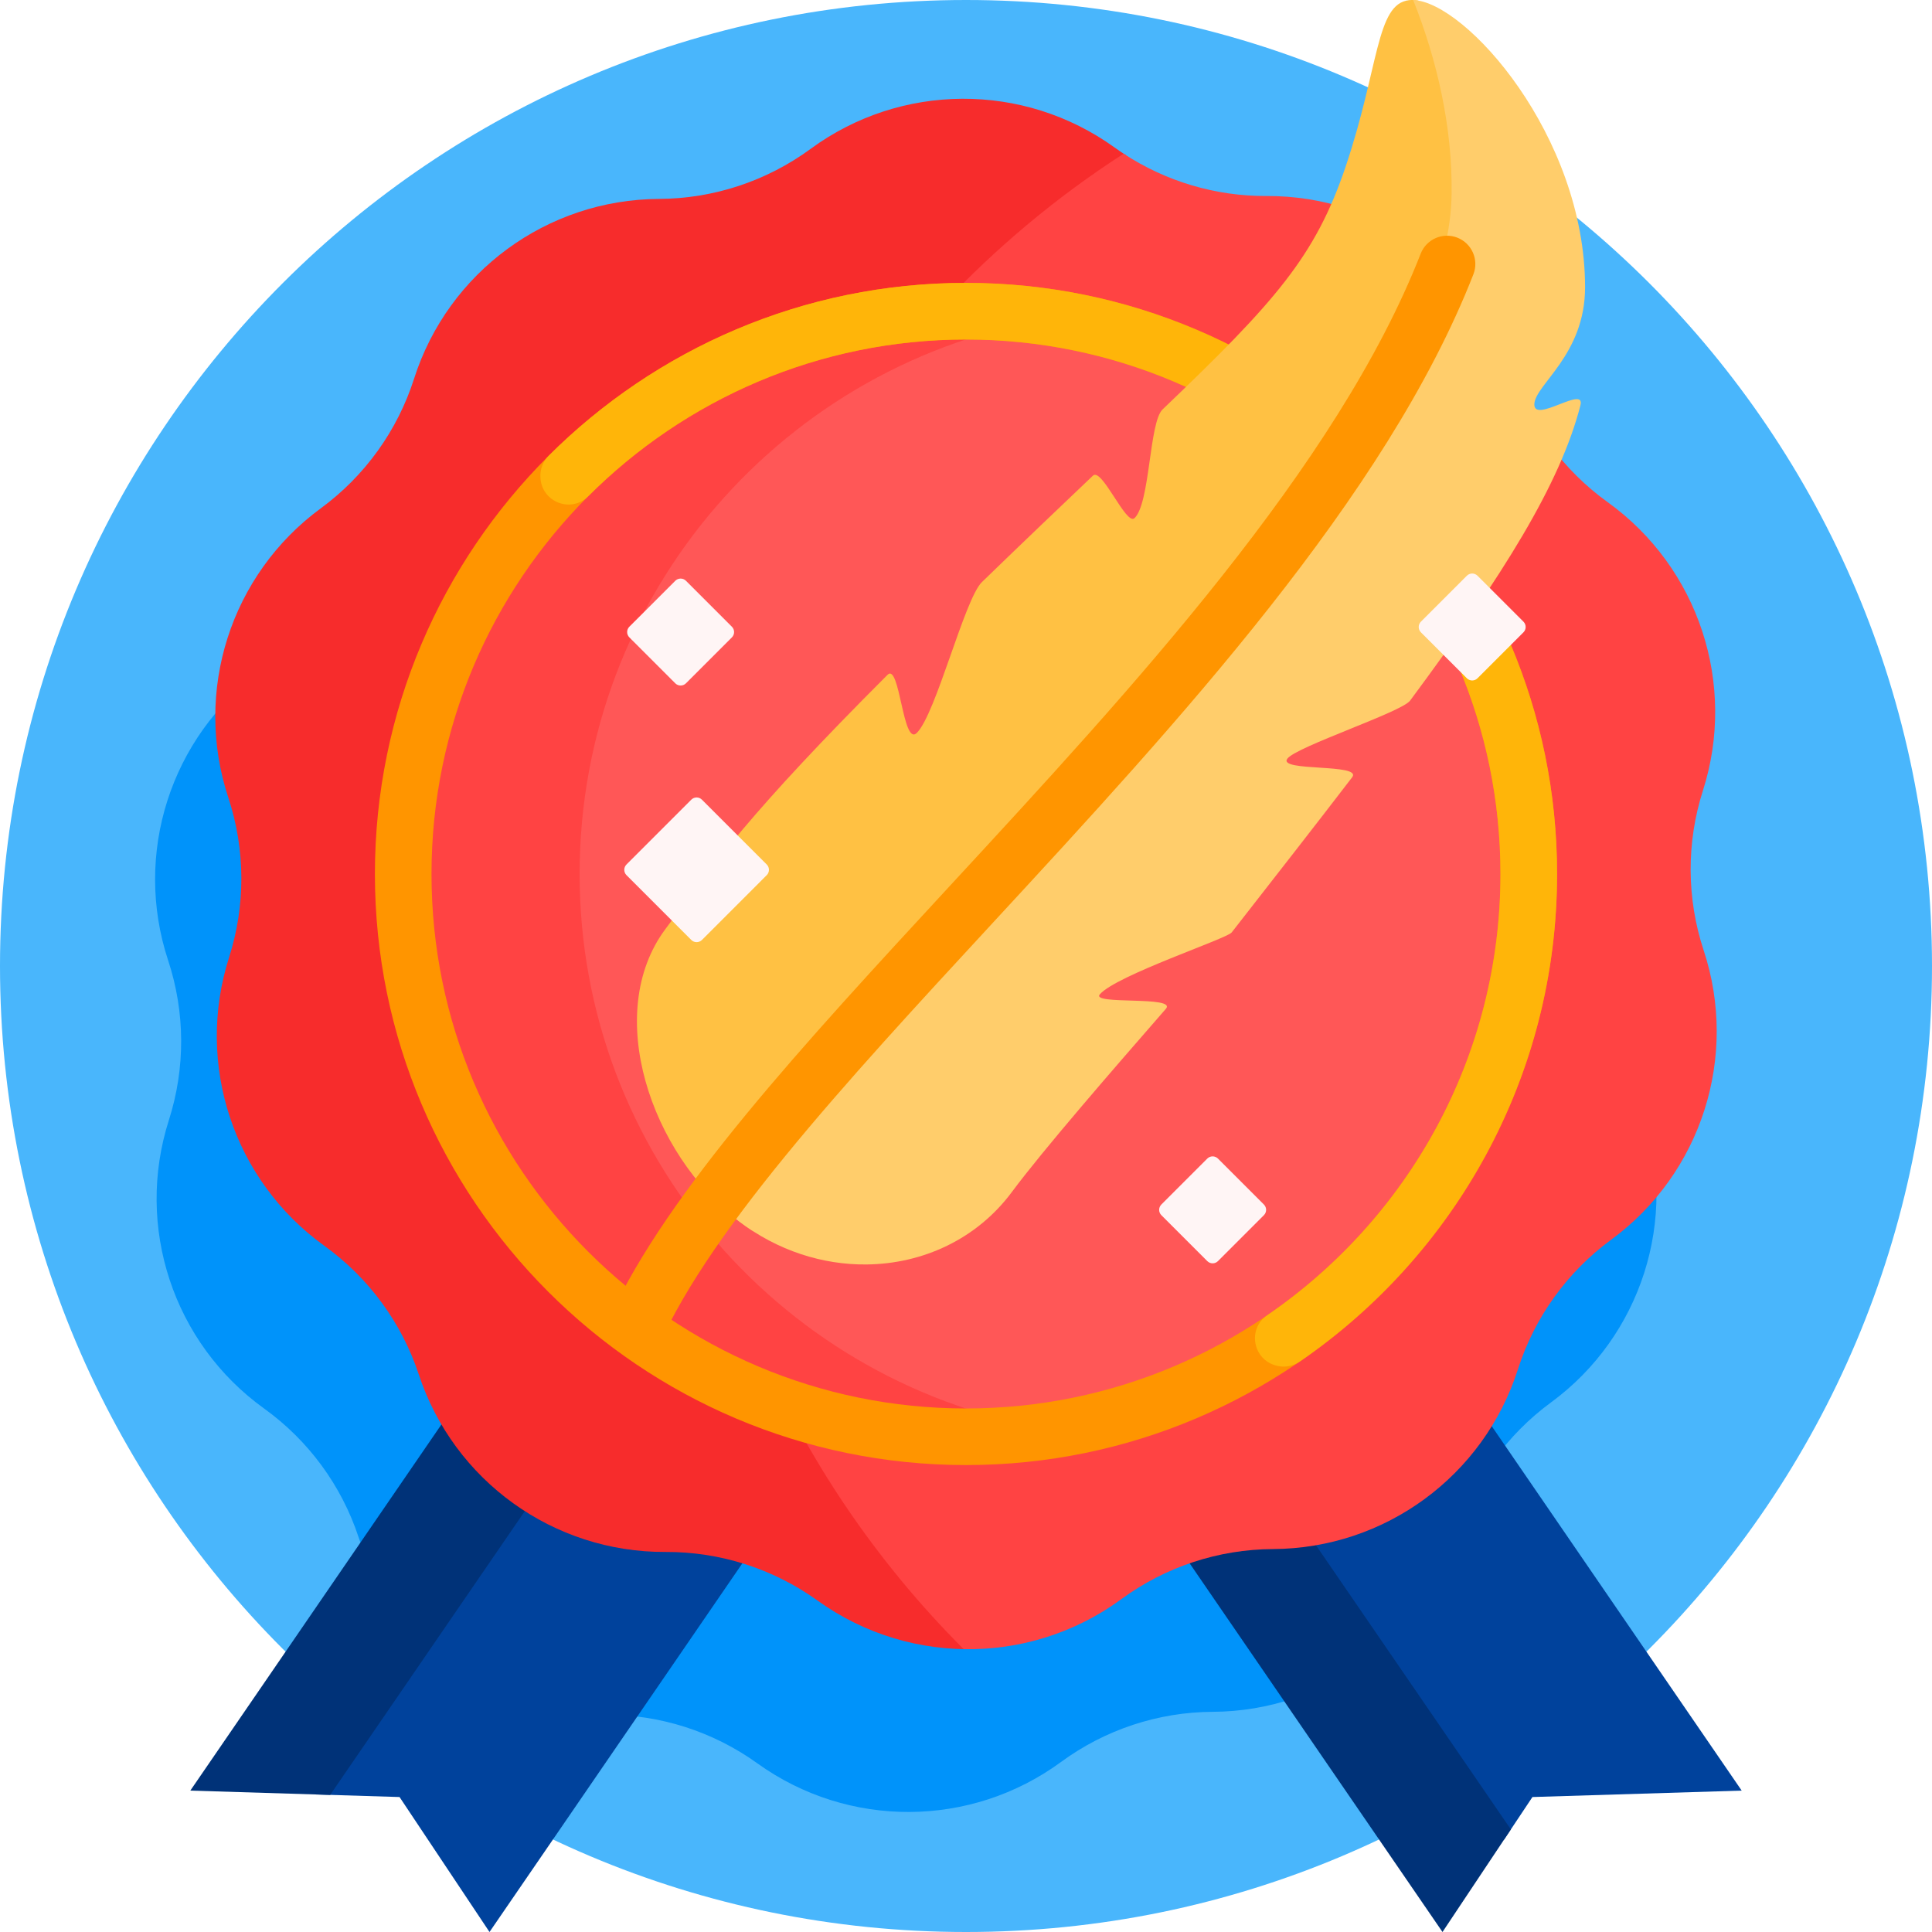 <svg width="101" height="101" viewBox="0 0 101 101" fill="none" xmlns="http://www.w3.org/2000/svg">
<path d="M101 50.5C101 78.39 78.39 101 50.5 101C22.61 101 0 78.39 0 50.5C0 22.61 22.61 0 50.5 0C78.39 0 101 22.61 101 50.5Z" fill="#49B6FC"/>
<path d="M81.08 73.316C78.78 75.004 77.074 77.376 76.205 80.094C74.423 85.668 69.254 89.462 63.402 89.489C60.549 89.503 57.774 90.419 55.474 92.107C50.755 95.57 44.344 95.6 39.593 92.183C37.277 90.517 34.493 89.627 31.64 89.641C25.788 89.668 20.583 85.925 18.748 80.367C17.854 77.658 16.125 75.302 13.809 73.636C9.057 70.219 7.047 64.131 8.829 58.556C9.698 55.839 9.684 52.916 8.79 50.207C6.955 44.65 8.907 38.543 13.625 35.08C15.925 33.392 17.632 31.02 18.5 28.302C20.282 22.728 25.451 18.935 31.304 18.907C34.157 18.893 36.932 17.977 39.232 16.289C43.95 12.827 50.361 12.796 55.112 16.214C57.428 17.88 60.212 18.769 63.065 18.756C68.918 18.728 74.122 22.472 75.957 28.029C76.852 30.738 78.581 33.094 80.897 34.76C85.648 38.178 87.658 44.266 85.876 49.84C85.007 52.558 85.022 55.48 85.916 58.189C87.751 63.746 85.799 69.853 81.08 73.316Z" fill="#0093FA"/>
<path d="M50.139 65.206L25.59 101L20.887 93.944L16.481 93.809L36.493 64.63L40.145 49.582H40.197C40.368 50.532 50.139 65.206 50.139 65.206ZM60.855 49.582H47.635L49.599 53.843L78.629 96.17L80.112 93.944L91.051 93.608L60.855 49.582Z" fill="#00429C"/>
<path d="M75.41 101L43.878 55.025L17.261 93.833L9.949 93.608L40.145 49.582L39.571 48.745C34.438 41.262 43.637 38.764 44.504 43.226L47.504 49.738L78.984 95.637L75.41 101Z" fill="#003278"/>
<path d="M51.004 86.211C48.114 86.291 45.204 85.447 42.74 83.674C40.424 82.008 37.64 81.119 34.788 81.132C28.935 81.16 23.73 77.416 21.895 71.859C21.001 69.15 19.272 66.794 16.956 65.128C12.205 61.71 10.194 55.622 11.976 50.048C12.845 47.33 12.831 44.408 11.937 41.699C10.102 36.141 12.054 30.035 16.772 26.572C19.072 24.884 20.779 22.512 21.648 19.794C23.43 14.22 28.598 10.427 34.451 10.399C37.304 10.385 40.079 9.469 42.379 7.781C47.097 4.319 53.509 4.288 58.26 7.705C58.462 7.851 58.667 7.99 58.876 8.123C45.597 17.564 36.935 33.073 36.935 50.606C36.935 64.376 42.278 76.898 51.004 86.211Z" fill="#F72C2C"/>
<path d="M84.228 64.808C81.928 66.496 80.221 68.868 79.352 71.585C77.57 77.16 72.402 80.953 66.549 80.981C63.696 80.995 60.921 81.911 58.621 83.599C56.173 85.395 53.269 86.268 50.378 86.214C41.236 77.075 35.581 64.448 35.581 50.5C35.581 32.685 44.806 17.025 58.74 8.035C60.956 9.488 63.554 10.26 66.212 10.247C72.065 10.22 77.269 13.963 79.105 19.521C79.999 22.23 81.728 24.586 84.044 26.252C88.795 29.669 90.805 35.757 89.024 41.332C88.155 44.049 88.169 46.972 89.063 49.681C90.898 55.238 88.946 61.345 84.228 64.808Z" fill="#FF4343"/>
<path d="M79.921 45.69C79.921 61.938 66.749 75.11 50.5 75.11C34.251 75.11 21.079 61.938 21.079 45.69C21.079 29.441 34.251 16.269 50.5 16.269C66.749 16.269 79.921 29.441 79.921 45.69Z" fill="#FF5757"/>
<path d="M55.111 74.751C53.609 74.988 52.069 75.111 50.5 75.111C34.251 75.111 21.079 61.938 21.079 45.69C21.079 29.441 34.251 16.269 50.5 16.269C52.069 16.269 53.609 16.392 55.111 16.628C41.053 18.841 30.301 31.01 30.301 45.69C30.301 60.37 41.053 72.538 55.111 74.751Z" fill="#FF4343"/>
<path d="M50.5 14.789C33.461 14.789 19.599 28.651 19.599 45.69C19.599 62.728 33.461 76.59 50.5 76.59C67.538 76.59 81.4 62.728 81.4 45.69C81.4 28.651 67.538 14.789 50.5 14.789ZM50.5 73.631C35.093 73.631 22.558 61.096 22.558 45.69C22.558 30.283 35.093 17.748 50.5 17.748C65.907 17.748 78.441 30.283 78.441 45.69C78.441 61.096 65.907 73.631 50.5 73.631Z" fill="#FF9500"/>
<path d="M81.4 45.69C81.4 56.257 76.068 65.603 67.953 71.177C67.608 71.414 67.181 71.501 66.775 71.403C66.761 71.4 66.747 71.397 66.734 71.393C65.502 71.094 65.194 69.481 66.239 68.765C73.601 63.728 78.441 55.264 78.441 45.69C78.441 30.283 65.907 17.748 50.5 17.748C42.794 17.748 35.807 20.884 30.747 25.946C29.85 26.844 28.319 26.245 28.253 24.977C28.252 24.963 28.252 24.95 28.251 24.936C28.23 24.519 28.393 24.116 28.688 23.822C34.282 18.243 41.995 14.789 50.5 14.789C67.539 14.789 81.4 28.651 81.4 45.69Z" fill="#FFB509"/>
<path d="M76.043 10.369C75.922 18.923 68.234 28.771 52.858 48.467C51.615 50.058 43.129 59.502 39.334 64.341C39.094 64.185 38.857 64.018 38.625 63.841C33.995 60.304 31.528 52.955 34.78 48.577C37.353 45.113 39.175 42.502 46.399 35.277C47.042 34.633 47.194 39.036 47.927 38.316C48.932 37.328 50.422 31.313 51.331 30.431C53.523 28.306 55.445 26.473 57.136 24.866C57.605 24.42 58.875 27.5 59.309 27.087C60.13 26.308 60.071 22.078 60.776 21.404C66.671 15.764 68.757 13.414 70.341 8.726C72.1 3.52 71.933 0.205 73.658 0.009C73.807 -0.008 73.969 -0.001 74.142 0.03C75.329 3.239 76.093 6.807 76.043 10.369Z" fill="#FFC143"/>
<path d="M82.621 21.189C81.566 25.294 78.603 30.039 73.714 36.629C73.271 37.226 67.776 39.031 67.301 39.659C66.77 40.362 71.255 39.893 70.685 40.637C68.802 43.093 66.704 45.78 64.389 48.745C64.132 49.075 58.362 50.985 57.497 51.98C57 52.551 61.558 52.041 60.946 52.742C58.175 55.92 54.536 60.109 52.897 62.316C51.069 64.777 48.248 66.07 45.308 66.103C43.016 66.129 40.652 65.389 38.625 63.841C38.413 63.679 38.207 63.51 38.005 63.334C39.454 62.616 39.88 60.944 40.901 59.57C43.879 55.562 52.757 45.848 53.971 44.292C67.975 26.354 75.776 17.931 75.886 10.14C75.936 6.626 75.115 3.106 73.877 0.001C76.623 0.098 82.853 7.098 82.864 15.006C82.868 18.572 80.226 20.116 80.211 21.141C80.197 22.151 82.897 20.113 82.621 21.189Z" fill="#FFCD6B"/>
<path d="M77.025 14.341C72.478 25.968 61.543 37.806 51.896 48.249C44.125 56.661 36.686 64.714 34.166 71C33.384 70.304 32.624 69.584 31.886 68.841C34.92 62.266 41.949 54.656 49.722 46.241C59.192 35.99 69.925 24.371 74.269 13.264C74.566 12.503 75.424 12.127 76.186 12.424C76.946 12.722 77.322 13.58 77.025 14.341Z" fill="#FF9500"/>
<path d="M40.083 45.193C40.237 45.347 40.237 45.597 40.083 45.751L36.696 49.138C36.542 49.292 36.292 49.292 36.138 49.138L32.751 45.751C32.597 45.597 32.597 45.347 32.751 45.193L36.138 41.806C36.292 41.651 36.542 41.651 36.696 41.806L40.083 45.193ZM35.302 35.722C35.456 35.876 35.706 35.876 35.86 35.722L38.261 33.321C38.415 33.167 38.415 32.917 38.261 32.763L35.86 30.362C35.706 30.208 35.456 30.208 35.302 30.362L32.901 32.763C32.747 32.917 32.747 33.167 32.901 33.321L35.302 35.722ZM63.672 60.568C63.518 60.414 63.269 60.414 63.114 60.568L60.713 62.969C60.559 63.123 60.559 63.373 60.713 63.527L63.114 65.928C63.269 66.082 63.518 66.082 63.672 65.928L66.073 63.527C66.228 63.373 66.228 63.123 66.073 62.969L63.672 60.568ZM79.642 32.499L77.241 30.098C77.087 29.944 76.837 29.944 76.683 30.098L74.282 32.499C74.128 32.653 74.128 32.903 74.282 33.057L76.683 35.458C76.837 35.612 77.087 35.612 77.241 35.458L79.642 33.057C79.796 32.903 79.796 32.653 79.642 32.499Z" fill="#FFF5F5"/>
</svg>

